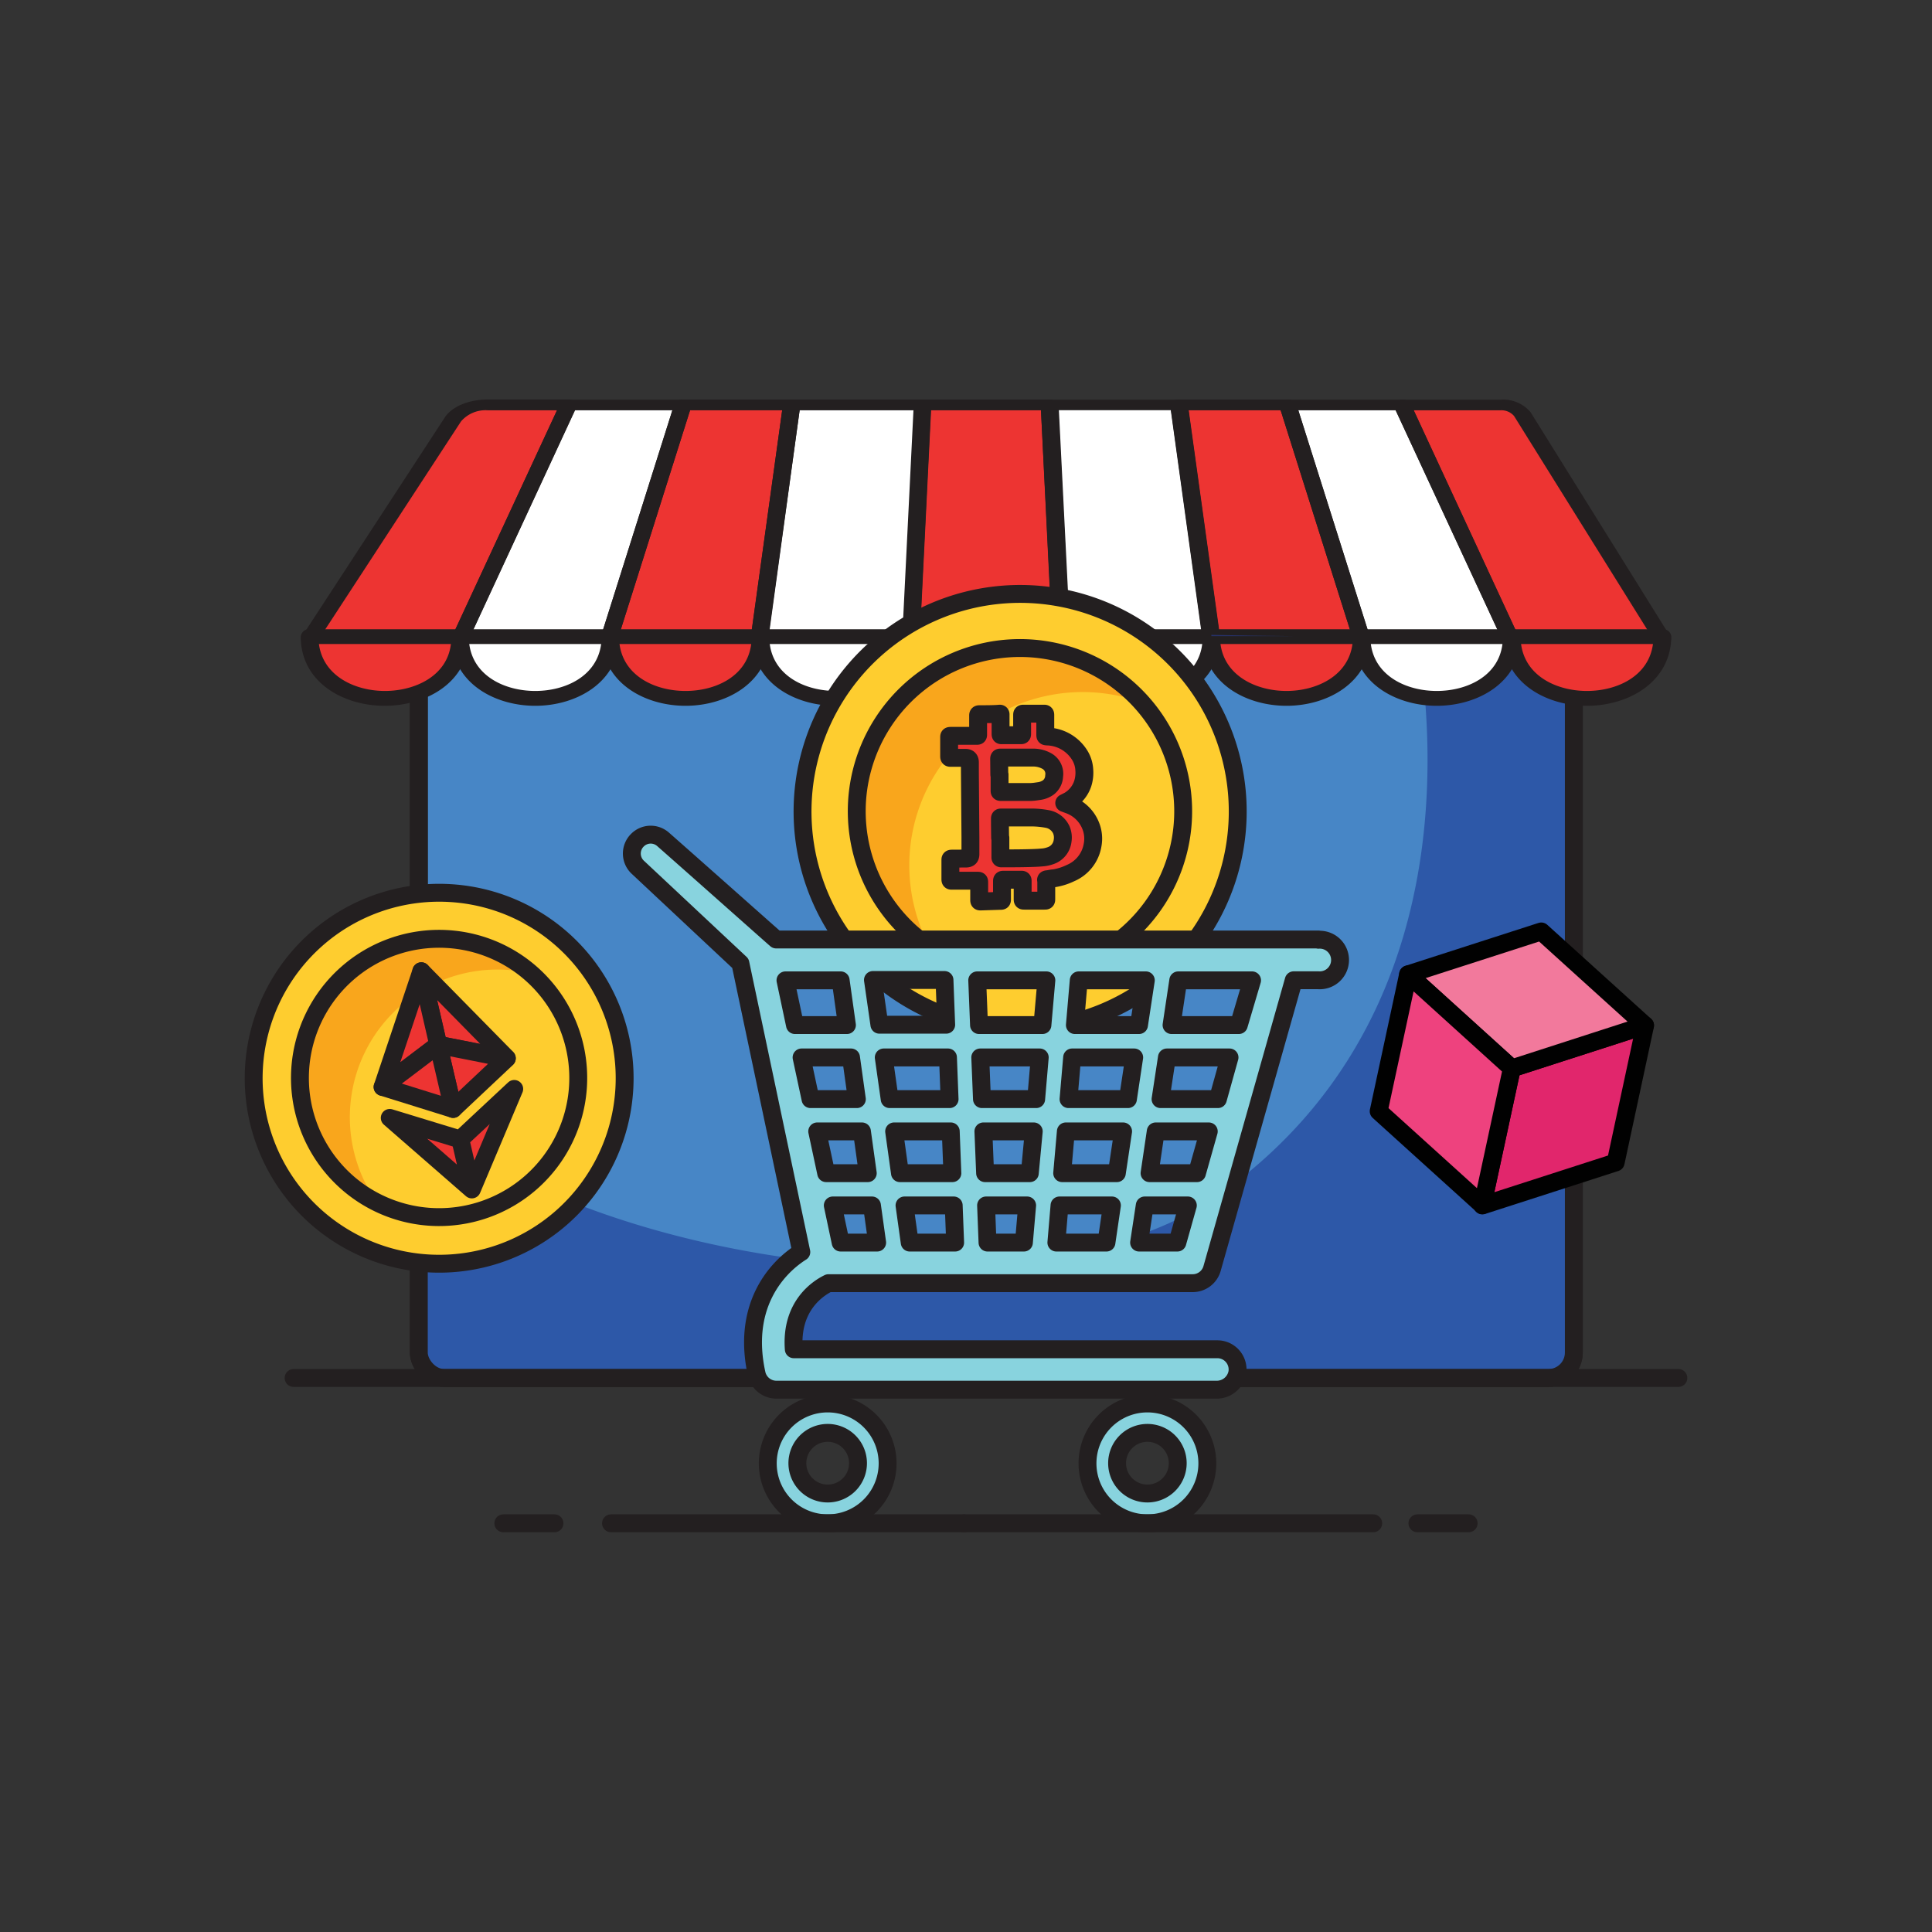<svg xmlns="http://www.w3.org/2000/svg" data-name="Icon Template" viewBox="0 0 216.03 216.03" id="crypto-market"><rect x="0" y="0" width="216.03" height="216.03" fill="#333333" stroke="none"/><rect width="129.15" height="96.69" x="46.83" y="57.39" fill="#4786c6" stroke="#231f20" stroke-linejoin="round" stroke-width="2" rx="2.84"></rect><path fill="#2d58a8" d="M176,60.23v91a2.84,2.84,0,0,1-2.84,2.84H49.67a2.84,2.84,0,0,1-2.84-2.84V124.89c22.74,17.92,69.8,22.63,89.4,8.77,33.85-23.92,21-68.23,21-68.23h5.25a22.25,22.25,0,0,1,3.47-8h7.22A2.84,2.84,0,0,1,176,60.23Z"></path><rect width="129.15" height="96.69" x="46.83" y="57.39" fill="none" stroke="#231f20" stroke-linejoin="round" stroke-width="2" rx="2.84"></rect><path fill="#fff" stroke="#1e4397" stroke-miterlimit="10" stroke-width="2" d="M176,73.47V60.24a2.85,2.85,0,0,0-2.85-2.84H49.67a2.84,2.84,0,0,0-2.84,2.84V73.47Z"></path><line x1="150.37" x2="155.61" y1="65.43" y2="65.43" fill="#fff" stroke="#1e4397" stroke-miterlimit="10" stroke-width="2"></line><line x1="164.04" x2="169.28" y1="65.43" y2="65.43" fill="#fff" stroke="#1e4397" stroke-miterlimit="10" stroke-width="2"></line><polygon fill="#fff" points="76.36 45.29 68.1 71.42 51.45 71.42 63.56 45.29 76.36 45.29"></polygon><path fill="#fff" d="M68.25,71.19c0,9.21-16.8,9.21-16.8,0Z"></path><polygon fill="#fff" points="103.14 45.29 101.97 69.89 101.85 71.42 84.9 71.42 85.62 68.26 88.52 45.29 103.14 45.29"></polygon><path fill="#fff" d="M101.85,71.19c0,9.21-16.8,9.21-16.8,0Z"></path><polygon fill="#fff" points="135.45 71.42 118.65 71.42 118.6 70.81 117.34 45.29 131.83 45.29 135.42 71.28 135.45 71.42"></polygon><path fill="#fff" d="M135.45 71.19c0 9.21-16.8 9.21-16.8 0zM169.05 71.19c0 9.21-16.8 9.21-16.8 0z"></path><polygon fill="#fff" points="168.91 71.42 152.25 71.42 144 45.29 156.79 45.29 168.91 71.42"></polygon><path fill="#ed3432" d="M63.56 45.29l-7.51 16.2-4.6 9.93H34.64l16-24.52a4.72 4.72 0 013.9-1.61zM185.85 71.42H168.91L156.79 45.29h11a2.94 2.94 0 012.45 1z"></path><path fill="#ed3432" d="M51.45,71.19c0,9.21-16.81,9.21-16.81,0Z"></path><polygon fill="#ed3432" points="88.52 45.29 85.62 68.26 84.9 71.42 68.1 71.42 69.98 65.48 76.36 45.29 88.52 45.29"></polygon><path fill="#ed3432" d="M85.05,71.19c0,9.21-16.8,9.21-16.8,0Z"></path><polygon fill="#ed3432" points="118.65 71.42 101.85 71.42 101.97 69.89 103.14 45.29 117.34 45.29 118.6 70.81 118.65 71.42"></polygon><path fill="#ed3432" d="M118.65,71.19c0,9.21-16.8,9.21-16.8,0Z"></path><polygon fill="#ed3432" points="152.25 71.38 135.45 71.38 135.43 71.28 131.83 45.25 144 45.25 152.25 71.38"></polygon><path fill="#ed3432" d="M152.25 71.13c0 9.21-16.8 9.21-16.8 0zM185.85 71.19c0 9.21-16.8 9.21-16.8 0z"></path><path fill="#231f20" d="M51.45 72H34.64a1.24 1.24 0 01-.8-.26.4.4 0 01-.1-.55l16-24.52c.79-1.2 2.67-2 4.8-2h9a1.27 1.27 0 01.78.24.43.43 0 01.16.52L52.38 71.58A1 1 0 0151.45 72zM36.07 70.83H50.71L62.28 45.88H54.55a3.61 3.61 0 00-3 1.24zM185.85 72H168.91a1 1 0 01-.93-.43L155.86 45.45a.43.43 0 01.16-.52 1.24 1.24 0 01.77-.24h11a4 4 0 013.36 1.41l15.64 25.11a.4.4 0 01-.11.54A1.24 1.24 0 01185.85 72zm-16.21-1.18h14.81L169.3 46.52a1.86 1.86 0 00-1.54-.64h-9.68z"></path><path fill="#231f20" d="M43,78.92c-4.65,0-9.37-2.66-9.37-7.73a.91.91,0,0,1,1-.83H51.45a.91.91,0,0,1,1,.83C52.42,76.26,47.7,78.92,43,78.92ZM35.66,72c.47,3.61,4.05,5.26,7.38,5.26S50,75.62,50.42,72Z"></path><path fill="#231f20" d="M68.1,72H51.45a1.27,1.27,0,0,1-.78-.24.42.42,0,0,1-.16-.51L62.63,45.13a1,1,0,0,1,.93-.44h12.8a1.23,1.23,0,0,1,.74.22.45.45,0,0,1,.21.49L69.05,71.53C69,71.81,68.57,72,68.1,72ZM52.73,70.83H67.3l7.88-24.95H64.3Z"></path><path fill="#231f20" d="M59.85,78.92c-4.66,0-9.37-2.66-9.37-7.73a.9.9,0,0,1,1-.83h16.8a.91.91,0,0,1,1,.83C69.22,76.26,64.5,78.92,59.85,78.92ZM52.47,72c.47,3.61,4,5.26,7.38,5.26s6.9-1.65,7.37-5.26Z"></path><path fill="#231f20" d="M84.9,72H68.1a1.28,1.28,0,0,1-.75-.22.44.44,0,0,1-.2-.48l8.26-26.14a1,1,0,0,1,1-.48H88.52a1.24,1.24,0,0,1,.71.2.47.47,0,0,1,.26.45L85.87,71.47C85.83,71.77,85.41,72,84.9,72ZM69.28,70.83H84l3.46-24.95H77.16Z"></path><path fill="#231f20" d="M76.65,78.92c-4.66,0-9.37-2.66-9.37-7.73a.9.9,0,0,1,1-.83h16.8a.91.91,0,0,1,1,.83C86,76.26,81.3,78.92,76.65,78.92ZM69.27,72c.47,3.61,4,5.26,7.38,5.26S83.55,75.62,84,72Z"></path><path fill="#231f20" d="M101.85,72H84.9a1.32,1.32,0,0,1-.71-.19.47.47,0,0,1-.25-.45l3.61-26.13c0-.31.47-.55,1-.55h14.62a1.43,1.43,0,0,1,.7.18.5.5,0,0,1,.27.43l-1.29,26.14C102.8,71.75,102.37,72,101.85,72ZM86,70.83h15l1.23-24.95H89.41Z"></path><path fill="#231f20" d="M93.45,78.92c-4.66,0-9.37-2.66-9.37-7.73a.9.9,0,0,1,1-.83h16.8a.9.9,0,0,1,1,.83C102.82,76.26,98.1,78.92,93.45,78.92ZM86.07,72c.47,3.61,4,5.26,7.38,5.26s6.91-1.65,7.38-5.26Z"></path><path fill="#231f20" d="M118.65,72h-16.8a1.43,1.43,0,0,1-.7-.18.5.5,0,0,1-.27-.43l1.29-26.13c0-.32.45-.58,1-.58h14.2c.52,0,1,.26,1,.58l1.31,26.13a.5.5,0,0,1-.27.43A1.43,1.43,0,0,1,118.65,72Zm-15.8-1.18h14.8L116.4,45.88H104.08Z"></path><path fill="#231f20" d="M110.25,78.92c-4.66,0-9.37-2.66-9.37-7.73a.9.9,0,0,1,1-.83h16.8a.9.9,0,0,1,1,.83C119.62,76.26,114.91,78.92,110.25,78.92ZM102.87,72c.47,3.61,4,5.26,7.38,5.26s6.91-1.65,7.38-5.26Z"></path><path fill="#231f20" d="M135.45,72h-16.8c-.52,0-1-.26-1-.57L116.37,45.3a.5.5,0,0,1,.27-.43,1.43,1.43,0,0,1,.7-.18h14.49c.51,0,.93.24,1,.55l3.62,26.13a.48.48,0,0,1-.26.45A1.32,1.32,0,0,1,135.45,72Zm-15.86-1.18H134.4l-3.46-24.95h-12.6Z"></path><path fill="#231f20" d="M127.05,78.92c-4.66,0-9.37-2.66-9.37-7.73a.9.9,0,0,1,1-.83h16.8a.9.9,0,0,1,1,.83C136.42,76.26,131.71,78.92,127.05,78.92ZM119.67,72c.47,3.61,4,5.26,7.38,5.26S134,75.62,134.43,72Z"></path><path fill="#231f20" d="M152.25,72h-16.8c-.5,0-.92-.24-1-.54l-3.61-26.13a.46.46,0,0,1,.25-.45,1.24,1.24,0,0,1,.71-.2H144a1,1,0,0,1,.95.48l8.26,26.14a.44.44,0,0,1-.21.48A1.26,1.26,0,0,1,152.25,72Zm-15.91-1.18h14.74L143.2,45.88H132.89Z"></path><path fill="#231f20" d="M143.85,78.92c-4.66,0-9.37-2.66-9.37-7.73a.9.9,0,0,1,1-.83h16.8a.9.9,0,0,1,1,.83C153.22,76.26,148.51,78.92,143.85,78.92ZM136.47,72c.47,3.61,4.05,5.26,7.38,5.26s6.91-1.65,7.38-5.26Z"></path><path fill="#231f20" d="M160.65,78.92c-4.65,0-9.37-2.66-9.37-7.73a.91.91,0,0,1,1-.83h16.8a.9.9,0,0,1,1,.83C170,76.26,165.31,78.92,160.65,78.92ZM153.28,72c.47,3.61,4,5.26,7.37,5.26S167.56,75.62,168,72Z"></path><path fill="#231f20" d="M177.45,78.92c-4.65,0-9.37-2.66-9.37-7.73a.91.91,0,0,1,1-.83h16.8a.9.9,0,0,1,1,.83C186.82,76.26,182.11,78.92,177.45,78.92ZM170.08,72c.47,3.61,4,5.26,7.37,5.26s6.91-1.65,7.38-5.26Z"></path><path fill="#231f20" d="M168.91,72H152.25a1,1,0,0,1-.95-.48L143.05,45.4a.44.44,0,0,1,.2-.49,1.28,1.28,0,0,1,.75-.22h12.79a1,1,0,0,1,.94.44l12.11,26.13a.4.4,0,0,1-.16.51A1.24,1.24,0,0,1,168.91,72Zm-15.86-1.18h14.58L156.06,45.88H145.17Z"></path><path fill="#26316a" d="M144.91,71.13h-9.46l0-.14C138.51,71.06,141.67,71.1,144.91,71.13Z"></path><line x1="32.83" x2="187.67" y1="154.08" y2="154.08" fill="#fff" stroke="#231f20" stroke-linecap="round" stroke-miterlimit="10" stroke-width="2"></line><path fill="#fecd2f" d="M138,95.12a24.33,24.33,0,1,1-19.54-28.31A24.32,24.32,0,0,1,138,95.12Z"></path><path fill="#f9a61c" d="M132.32,94.47a18.28,18.28,0,1,1-4.86-16A18.25,18.25,0,0,1,132.32,94.47Z"></path><path fill="#fecd2f" d="M132.32,94.47a18.24,18.24,0,0,1-28.12,11.86A19.38,19.38,0,0,1,124.54,77.7a19.56,19.56,0,0,1,2.92.78A18.19,18.19,0,0,1,132.32,94.47Z"></path><path fill="none" stroke="#231f20" stroke-miterlimit="10" stroke-width="2" d="M138,95.12a24.33,24.33,0,1,1-19.54-28.31A24.32,24.32,0,0,1,138,95.12Z"></path><path fill="none" stroke="#231f20" stroke-miterlimit="10" stroke-width="2" d="M132,94a18.25,18.25,0,1,1-14.66-21.24A18.25,18.25,0,0,1,132,94Z"></path><path fill="#ed3432" stroke="#231f20" stroke-linejoin="round" stroke-width="2" d="M119,89.79l.57.21a4.1,4.1,0,0,1,2.38,2.31,3.86,3.86,0,0,1,.22,2.18,4.14,4.14,0,0,1-2.48,3.14,6.64,6.64,0,0,1-1.85.58c-.24,0-.47.08-.71.1s-.15.08-.14.19c0,.68,0,1.36,0,2,0,.21,0,.21-.2.21h-2.24c-.2,0-.2,0-.2-.19,0-.66,0-1.32,0-2,0-.11,0-.16-.15-.15h-2c-.12,0-.16,0-.16.16,0,.65,0,1.31,0,2,0,.2,0,.2-.2.2l-2.18.07c-.13,0-.17,0-.17-.16,0-.65,0-1.29,0-1.94,0-.22,0-.22-.22-.22-1.19,0-1.64,0-2.83,0-.13,0-.17,0-.17-.16,0-.71,0-1.43,0-2.14,0-.14,0-.17.18-.17L108,96c.38,0,.52-.16.51-.54,0-.6,0-1.2,0-1.79l-.06-7.43c0-.34,0-.69,0-1s-.14-.51-.52-.5h-1.62c-.13,0-.18,0-.18-.17,0-.7,0-1.41,0-2.11,0-.17,0-.17.18-.18,1.2,0,1.68,0,2.87,0,.19,0,.19,0,.19-.19,0-.69,0-1.37,0-2.06,0-.12,0-.17.15-.17.52,0,1.75,0,2.27-.06.11,0,.09.08.09.14,0,.69,0,1.39,0,2.08,0,.2,0,.2.2.19h2.06c.12,0,.15,0,.15-.16,0-.68,0-1.37,0-2.06,0-.19,0-.19.19-.19h2.25c.12,0,.15,0,.15.16,0,.72,0,1.45,0,2.17,0,.21,0,.2.2.22a4.42,4.42,0,0,1,3.59,2,3.45,3.45,0,0,1,.57,1.72,4,4,0,0,1-.17,1.54,3.47,3.47,0,0,1-1.54,1.91Zm-7.14,3.9c0,.72,0,1.43,0,2.14,0,.1,0,.16.14.15.92,0,3.55,0,4.48-.1a3.26,3.26,0,0,0,.92-.18A2,2,0,0,0,118.82,94a2.23,2.23,0,0,0-.15-1.22,2.16,2.16,0,0,0-1.6-1.21,10.06,10.06,0,0,0-1.55-.16c-.61,0-2.92,0-3.53,0-.18,0-.18,0-.18.18C111.81,92.3,111.82,93,111.83,93.69Zm-.09-7.07c0,.59,0,1.18,0,1.78,0,.12,0,.16.16.16.49,0,2.68,0,3.16,0s.76-.06,1.13-.11a2.3,2.3,0,0,0,1-.4,1.68,1.68,0,0,0,.65-1.27,1.63,1.63,0,0,0-.78-1.66,3.12,3.12,0,0,0-1.49-.41c-.67,0-3,0-3.71,0-.14,0-.17,0-.17.18C111.73,85.44,111.73,86,111.74,86.62Z"></path><path fill="#88d3de" fill-rule="evenodd" d="M147.42,105.05H86.79c-.29-.24-8.53-7.57-12.65-11.2a2.09,2.09,0,0,0-2.86.09h0a2.1,2.1,0,0,0,0,3l11.51,10.78L89.6,140c-3.07,1.95-6.6,6.32-5,13.61a2.27,2.27,0,0,0,2.21,1.78H136a2.34,2.34,0,0,0,2.35-1.88,2.26,2.26,0,0,0-2.23-2.64H88.76c-.37-4.9,2.79-6.86,3.88-7.39h40.72a2.25,2.25,0,0,0,2.17-1.64l9.13-32.23h2.76a2.27,2.27,0,1,0,0-4.53Zm-58.53,9.57-1.06-5H94l.7,5Zm1.74,8.28-1-4.66h5.53l.65,4.66Zm1.75,8.28-1-4.67h5l.65,4.67ZM94,138.94l-.88-4.15H97.5l.58,4.15Zm3.61-29.36h8l.19,5H98.33Zm1.21,8.66H106l.18,4.66h-6.7Zm1.16,8.27h6.33l.18,4.67h-5.86Zm1.74,12.43-.58-4.15h5.5l.16,4.15Zm12.77,0h-4.07l-.16-4.15h4.59Zm.66-7.76h-5l-.19-4.67h5.63Zm.71-8.28H109.8l-.19-4.66h6.65Zm.7-8.28h-7.09l-.2-5H117Zm7.16,24.32h-5.6l.35-4.15h5.86Zm1.16-7.76h-6.11l.41-4.67h6.4Zm1.24-8.28h-6.64l.4-4.66h6.94Zm-5.93-8.28.43-5h7.5l-.76,5Zm11.46,24.32h-4.28l.63-4.15h4.82Zm2.19-7.76h-5.3l.69-4.67h5.93Zm2.34-8.28h-6.41l.71-4.66h7Zm2.34-8.28H131l.75-5H140Z"></path><path fill="none" stroke="#231f20" stroke-linejoin="round" stroke-width="2" d="M147.42,105.05H86.79c-.29-.24-8.53-7.57-12.65-11.2a2.09,2.09,0,0,0-2.86.09h0a2.1,2.1,0,0,0,0,3l11.51,10.78L89.6,140c-3.07,1.95-6.6,6.32-5,13.61a2.27,2.27,0,0,0,2.21,1.78H136a2.34,2.34,0,0,0,2.35-1.88,2.26,2.26,0,0,0-2.23-2.64H88.76c-.37-4.9,2.79-6.86,3.88-7.39h40.72a2.25,2.25,0,0,0,2.17-1.64l9.13-32.23h2.76a2.27,2.27,0,1,0,0-4.53Zm-58.53,9.57-1.06-5H94l.7,5Zm1.74,8.28-1-4.66h5.53l.65,4.66Zm1.75,8.28-1-4.67h5l.65,4.67ZM94,138.94l-.88-4.15H97.5l.58,4.15Zm3.61-29.36h8l.19,5H98.33Zm1.21,8.66H106l.18,4.66h-6.7Zm1.16,8.27h6.33l.18,4.67h-5.86Zm1.74,12.43-.58-4.15h5.5l.16,4.15Zm12.77,0h-4.07l-.16-4.15h4.59Zm.66-7.76h-5l-.19-4.67h5.63Zm.71-8.28H109.8l-.19-4.66h6.65Zm.7-8.28h-7.09l-.2-5H117Zm7.16,24.32h-5.6l.35-4.15h5.86Zm1.16-7.76h-6.11l.41-4.67h6.4Zm1.24-8.28h-6.64l.4-4.66h6.94Zm-5.93-8.28.43-5h7.5l-.76,5Zm11.46,24.32h-4.28l.63-4.15h4.82Zm2.19-7.76h-5.3l.69-4.67h5.93Zm2.34-8.28h-6.41l.71-4.66h7Zm2.34-8.28H131l.75-5H140Z"></path><path fill="#88d3de" fill-rule="evenodd" d="M85.85,163.63a6.7,6.7,0,1,0,6.7-6.7A6.7,6.7,0,0,0,85.85,163.63Zm3.31,0A3.39,3.39,0,1,1,92.55,167,3.39,3.39,0,0,1,89.16,163.63Z"></path><path fill="none" stroke="#231f20" stroke-linejoin="round" stroke-width="2" d="M85.85,163.63a6.7,6.7,0,1,0,6.7-6.7A6.7,6.7,0,0,0,85.85,163.63Zm3.31,0A3.39,3.39,0,1,1,92.55,167,3.39,3.39,0,0,1,89.16,163.63Z"></path><path fill="#88d3de" fill-rule="evenodd" d="M121.6,163.63a6.7,6.7,0,1,0,6.7-6.7A6.7,6.7,0,0,0,121.6,163.63Zm3.31,0A3.39,3.39,0,1,1,128.3,167,3.39,3.39,0,0,1,124.91,163.63Z"></path><path fill="none" stroke="#231f20" stroke-linejoin="round" stroke-width="2" d="M121.6,163.63a6.7,6.7,0,1,0,6.7-6.7A6.7,6.7,0,0,0,121.6,163.63Zm3.31,0A3.39,3.39,0,1,1,128.3,167,3.39,3.39,0,0,1,124.91,163.63Z"></path><line x1="62" x2="56.28" y1="170.33" y2="170.33" fill="#fff" stroke="#231f20" stroke-linecap="round" stroke-miterlimit="10" stroke-width="2"></line><line x1="107.77" x2="68.32" y1="170.33" y2="170.33" fill="#fff" stroke="#231f20" stroke-linecap="round" stroke-miterlimit="10" stroke-width="2"></line><line x1="153.55" x2="107.81" y1="170.33" y2="170.33" fill="#fff" stroke="#231f20" stroke-linecap="round" stroke-miterlimit="10" stroke-width="2"></line><line x1="164.22" x2="158.49" y1="170.33" y2="170.33" fill="#fff" stroke="#231f20" stroke-linecap="round" stroke-miterlimit="10" stroke-width="2"></line><path fill="#fecd2f" d="M69.81,121.77A20.74,20.74,0,1,1,50.3,99.86,20.73,20.73,0,0,1,69.81,121.77Z"></path><path fill="#f9a61c" d="M64.94,121.81a15.55,15.55,0,0,1-16.43,14.63,15.28,15.28,0,0,1-6.11-1.64,15.55,15.55,0,1,1,22.54-13Z"></path><path fill="#fecd2f" d="M64.94,121.81a15.55,15.55,0,0,1-16.43,14.63,15.28,15.28,0,0,1-6.11-1.64,16.51,16.51,0,0,1,14.2-26.36,16.15,16.15,0,0,1,2.55.35A15.5,15.5,0,0,1,64.94,121.81Z"></path><path fill="none" stroke="#231f20" stroke-miterlimit="10" stroke-width="2" d="M69.81,121.77A20.74,20.74,0,1,1,50.3,99.86,20.73,20.73,0,0,1,69.81,121.77Z"></path><path fill="none" stroke="#231f20" stroke-miterlimit="10" stroke-width="2" d="M64.63,121.47A15.56,15.56,0,1,1,50,105,15.56,15.56,0,0,1,64.63,121.47Z"></path><path fill="#ed3432" stroke="#231f20" stroke-linejoin="round" stroke-width="2" d="M47.11,108.6,49,116.82l7.67,1.5Z"></path><path fill="#ed3432" stroke="#231f20" stroke-linejoin="round" stroke-width="2" d="M47.11 108.6l-4.33 12.94L49 116.82zM51.47 127.39L52.76 133l4.74-11.24zM52.76 133l-1.29-5.59L43.58 125zM50.67 124l6-5.65L49 116.83z"></path><path fill="#ed3432" stroke="#231f20" stroke-linejoin="round" stroke-width="2" d="M42.78,121.54,50.67,124,49,116.83Z"></path><polygon fill="#e1266c" stroke="#010101" stroke-linejoin="round" stroke-width="2" points="169.05 119.46 183.95 114.66 180.66 129.98 165.75 134.79 169.05 119.46"></polygon><polygon fill="#f2799c" stroke="#010101" stroke-linejoin="round" stroke-width="2" points="183.94 114.65 169.05 119.46 157.45 108.95 172.34 104.15 183.94 114.65"></polygon><polygon fill="#ee427e" stroke="#010101" stroke-linejoin="round" stroke-width="2" points="157.45 108.95 169.05 119.46 165.76 134.76 154.16 124.26 157.45 108.95"></polygon></svg>